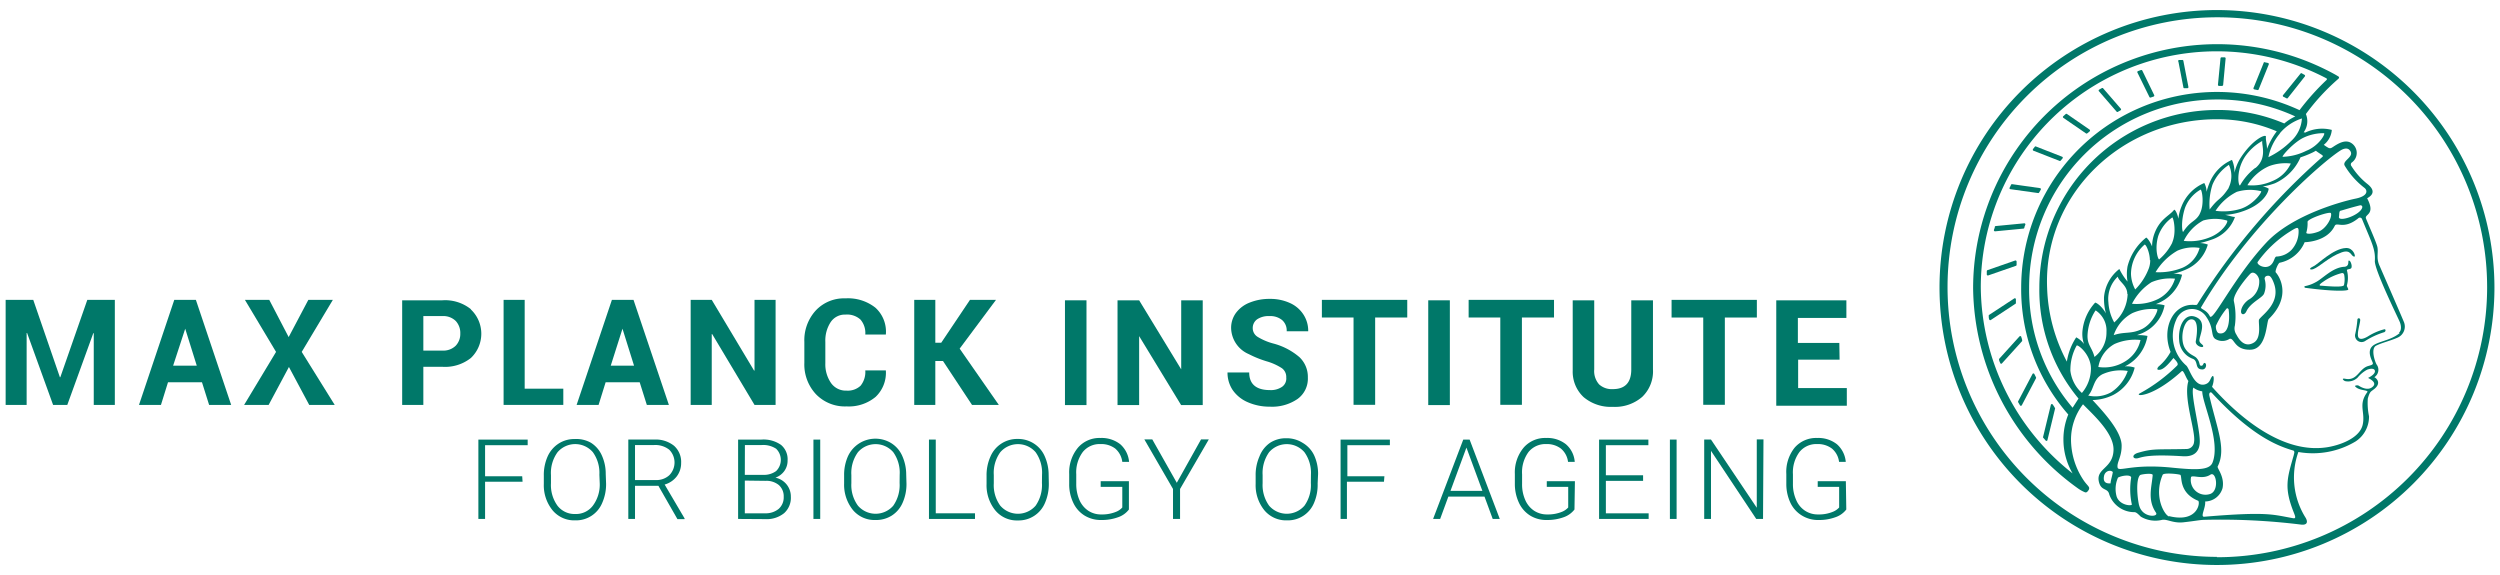 <svg xmlns="http://www.w3.org/2000/svg" viewBox="0 0 283.46 65.2">
  <g id="MPI_DE_Master_einzeilig">
    <g id="MPI_DE_Logo_Master_einzeilig">
      <path d="M251.36,1.14A31.46,31.46,0,1,0,282.83,32.6,31.49,31.49,0,0,0,251.36,1.14Zm0,62A30.59,30.59,0,1,1,282,32.6,30.62,30.62,0,0,1,251.36,63.18Z" fill="#007869"/>
      <path d="M269.83,30.19c-.44-.91-.14-1.5-.27-2.17-.1-.49-.83-2.11-1.29-3.23-.22-.53,1.13-.4.13-2.3,0-.06,1.38-.58,0-1.65a8,8,0,0,1-1.78-2,.3.3,0,0,1,0-.39,1.33,1.33,0,0,0-.05-2.25c-.63-.38-1.35,0-2,.43-.21.14-.32.23-.55.14a4.24,4.24,0,0,1-.54-.35,2.4,2.4,0,0,0,.91-1.69,4.34,4.34,0,0,0-3,.3L261.2,15a2.12,2.12,0,0,0,.25-2.07h0a24.31,24.31,0,0,1,3.69-4l0,0c.08-.08.11-.17,0-.26l-.32-.19a27.68,27.68,0,0,0-41.1,24.19,28.27,28.27,0,0,0,11.81,22.65,4.16,4.16,0,0,0,.83.48.26.26,0,0,0,.32-.06l.11-.14a.39.39,0,0,0,.09-.25c0-.2-.29-.39-.63-.89a8.33,8.33,0,0,1-1.43-4.54,6.59,6.59,0,0,1,1.36-4.08c1.11,1.15,3.51,3.26,3.46,5.18-.06,2.16-2.08,2.06-1.64,3.68.27,1,1,.6,1.16,1.37A3,3,0,0,0,242,58.07c.19,0,.35.13.73.51a3.21,3.21,0,0,0,2.43.36c.56-.1,1.25.41,2.41.28,1.45-.16,1.82-.27,2.44-.28a74.41,74.41,0,0,1,10.81.53c.7.11.92-.2.61-.75a8.57,8.57,0,0,1-.83-7.47,9.42,9.42,0,0,0,6.49-1.2,3.35,3.35,0,0,0,1.52-2.85,7.27,7.27,0,0,1-.14-2c.22-.82.37-.8.61-1,1.08-.76.3-1.37.13-1.43a1,1,0,0,0,.31-1.37c-.19-.21-.78-1.87-.1-2.21s1.57-.53,2.41-.9a1.37,1.37,0,0,0,.72-1.82C272.11,35.41,269.89,30.33,269.83,30.19ZM239.3,54.81c-.22,0-.9.07-.74-.82.09-.55.69-.78,1-.47C239.49,54,239.34,54.37,239.3,54.81Zm26.06-37.74c.36-.23.75-.32,1-.1.79.78-.85,1.21-.51,1.81a9,9,0,0,0,2.24,2.52c.37.29.42.93-1,1.22S260,24.31,257,27.47c-3.74,4-6.11,9.09-6.44,8.39s-1.07-.83-1-1C255,25.58,263.39,18.31,265.36,17.07Zm2.47,6.5c-.31.88-2.75,1.66-2.63,1,.05-.28,0-.64.19-.68s1-.31,2.24-.62C267.75,23.28,267.9,23.35,267.83,23.57Zm-6.19,1.6c-.06-.36,2.56-1.24,2.65-1,.17.48-.54,1.77-1.42,2.1s-1.41.25-1.37.11A3.75,3.75,0,0,0,261.64,25.17Zm-6.08,13.67c-1.2.73-1.86-.68-2-.92a1.24,1.24,0,0,1-.16-1,7.77,7.77,0,0,0-.12-2.79c-.12-.79,1.51-2.75,1.88-3.1s.94.18,1,.76A2.35,2.35,0,0,1,254.93,34c-.78.58-.93,1.33-.78,1.53s.41.08.56-.24c.47-1,1.8-1.5,2-2a2.59,2.59,0,0,0,.06-1.67c0-.3.26-.38.48-.35s.42.43.56.81c.86,2.25-1.31,3.6-1.66,4.14C256,36.43,256.5,38.26,255.56,38.84Zm1.82-8.72c-.65.43-1.58-.16-1.39-.43a13.12,13.12,0,0,1,3.44-3.3c1-.64,1.13-.68,1.19-.32a3.1,3.1,0,0,1-.79,2.25,2.49,2.49,0,0,1-1.73.77C257.86,29.14,257.88,29.78,257.38,30.12Zm-5.77,7.67c-.3-.06-.41-.64-.35-.87a8.59,8.59,0,0,1,1.2-1.93c.07-.09.21,0,.23.1C252.86,36.31,252.69,38,251.61,37.79Zm9.64-22.21a5.28,5.28,0,0,1,2.24-.48c.25,0-.55,1.44-2,2a6.38,6.38,0,0,1-2.67.68C258.67,17.73,260.09,16.1,261.25,15.58ZM236.29,39a2.53,2.53,0,0,0-.88-.75A6.84,6.84,0,0,0,234.35,41a19,19,0,0,1-2.24-8.36c-.42-10.61,8.47-19.15,19.31-19.12a17.26,17.26,0,0,1,6.73,1.37,8,8,0,0,0-1.11,2c0-.57-.16-1-.12-1.38s-1.53.27-2.92,2.47a5.61,5.61,0,0,0-.65,1.61,3.26,3.26,0,0,0-.28-1.46,4.8,4.8,0,0,0-2.55,2.62,6.83,6.83,0,0,0-.33,1,2.16,2.16,0,0,0-.26-1,4.77,4.77,0,0,0-2.59,2.68A4.71,4.71,0,0,0,247,24.8c-.15-.69-.42-1.11-.5-1-.58.73-1.69,1.05-2.29,2.88a4.41,4.41,0,0,0-.2,1.26c-.25-.62-.59-1-.67-1a6.08,6.08,0,0,0-2.11,3.26,4.92,4.92,0,0,0,0,1.73,7,7,0,0,1-.93-1.43,4.51,4.51,0,0,0-1.74,3.21,6.47,6.47,0,0,0,.22,1.83c-.48-.87-1.15-1.27-1.23-1.22a5.54,5.54,0,0,0-1.44,3.3A3.5,3.5,0,0,0,236.29,39Zm22.2-23.88A5.43,5.43,0,0,1,261,13.43,3.76,3.76,0,0,1,259.77,16a9.29,9.29,0,0,1-2.57,1.82A6,6,0,0,1,258.49,15.15Zm-2.77,3.91A6.51,6.51,0,0,0,254,21c-.16.27-.56-1.49.51-3.18a5.73,5.73,0,0,1,2-1.84C256.39,16.36,257.12,17.92,255.72,19.06Zm-3,2.25c-1,1.51-1.07,1-2.18,2.47a7.18,7.18,0,0,1,.32-2.81,5,5,0,0,1,1.86-2.25A3,3,0,0,1,252.68,21.31Zm-3.31,3c-.53.91-1,.7-1.87,2-.09.14-.32-1.07.2-2.7a4,4,0,0,1,1.77-2.08C249.67,21.5,250,23.25,249.37,24.33Zm-3.09,3.2a6.07,6.07,0,0,1-1.49,1.92c-.11.12-.57-1.1-.12-2.64a4.34,4.34,0,0,1,1.58-2.1C246.4,24.54,246.84,26.3,246.28,27.53Zm-2.52,2a2.73,2.73,0,0,1-.14.9,6.78,6.78,0,0,1-1.56,2.44,3.92,3.92,0,0,1-.48-1.76,4.46,4.46,0,0,1,1.55-3.33C243.36,27.75,243.76,28.7,243.76,29.51Zm-2.56,3.84a4.49,4.49,0,0,1-1.52,3.24,5.29,5.29,0,0,1-.66-2.27,3.49,3.49,0,0,1,1.06-2.92C240.25,31.94,241.22,32.37,241.2,33.35Zm-3.62,1.88a2.72,2.72,0,0,1,1.22,2.45,3.46,3.46,0,0,1-1.36,2.82c-.28-1.09-.8-1.31-.79-2.4A5.59,5.59,0,0,1,237.58,35.23ZM239.76,39a5.79,5.79,0,0,1,2.94-.45A3.8,3.8,0,0,1,240.92,41a4.46,4.46,0,0,1-3,.61A3.64,3.64,0,0,1,239.76,39Zm-.1-1a4.43,4.43,0,0,1,2.12-2.5h0a5.58,5.58,0,0,1,2.81-.44c.16.06-.51,1.67-1.75,2.26S240.91,37.57,239.66,38Zm2.06-3.53A6.33,6.33,0,0,1,243.94,32a5.36,5.36,0,0,1,2.67-.4,3.8,3.8,0,0,1-1.87,2.28A5.52,5.52,0,0,1,241.72,34.44Zm2.67-3.58a6.89,6.89,0,0,1,2.5-2.47,4.51,4.51,0,0,1,2.51-.31,3.41,3.41,0,0,1-1.92,2.24A7.13,7.13,0,0,1,244.39,30.86Zm3.2-3.55A5.19,5.19,0,0,1,249.81,25a4.93,4.93,0,0,1,2.67,0c.28,0-.4,1.35-2,1.94A6,6,0,0,1,247.59,27.31Zm3.6-3.41a6.17,6.17,0,0,1,2.43-2.18,5.22,5.22,0,0,1,2.75-.07c.15.06-.83,1.52-2.32,2A6.62,6.62,0,0,1,251.19,23.9ZM254.82,21a5.44,5.44,0,0,1,2.45-2.16,5.33,5.33,0,0,1,2.47-.3,3.92,3.92,0,0,1-2.12,2A5.54,5.54,0,0,1,254.82,21ZM235,53.68A27.16,27.16,0,0,1,224.59,32.6,26.76,26.76,0,0,1,263.78,8.88a.12.12,0,0,1,0,.2,27.37,27.37,0,0,0-3.05,3.41A22.21,22.21,0,0,0,229.17,32.6,21.57,21.57,0,0,0,234.51,47a7.38,7.38,0,0,0-.55,2.83A7.6,7.6,0,0,0,235,53.68Zm0-7.45h0a20.71,20.71,0,0,1-4.93-13.64,21.33,21.33,0,0,1,21.31-21.31,21,21,0,0,1,8.87,1.92A5.69,5.69,0,0,0,259,14a19.08,19.08,0,0,0-7.65-1.53A20.16,20.16,0,0,0,231.23,32.6a19.21,19.21,0,0,0,4.44,12.59Zm1.06-1.67a4.05,4.05,0,0,1-1.31-2.5,1.09,1.09,0,0,1,0-.18,5.66,5.66,0,0,1,.71-2.7c.14-.14,1.6,1,1.62,2.61A4.33,4.33,0,0,1,236.05,44.56Zm2.4-2.16a5,5,0,0,1,2.79-.34,4.75,4.75,0,0,1-1.85,2.4,3.67,3.67,0,0,1-2.63.39C237.46,44.09,237.31,42.94,238.45,42.4ZM240,56.32a3.15,3.15,0,0,1,.15-2.17c.52-.26,1.47-.35,1.49,0a8.16,8.16,0,0,0,.08,3.06C241.65,57.39,240.35,57.29,240,56.32ZM240.1,53c-.1-.6.47-1.17.46-2.47,0-1.59-2-3.77-3.3-5.17a5.6,5.6,0,0,0,2.35-.58,4.78,4.78,0,0,0,2.43-3.1,2.91,2.91,0,0,0-1.12-.14l.22-.11a4.69,4.69,0,0,0,2.35-3.34A5.22,5.22,0,0,0,242.3,38l.58-.22a4.34,4.34,0,0,0,2.55-3.16,3.08,3.08,0,0,0-1-.13,5.38,5.38,0,0,0,.56-.25,4.66,4.66,0,0,0,2.42-3.09,3.54,3.54,0,0,0-1-.11,7,7,0,0,0,1.35-.44,4.36,4.36,0,0,0,2.57-2.87,2.67,2.67,0,0,0-.89-.17,12.13,12.13,0,0,0,1.3-.38,4.21,4.21,0,0,0,2.67-2.58c-.27,0-.64-.15-1.12-.24a7.15,7.15,0,0,0,2-.4c2.14-.72,2.9-2,2.94-2.57a1.72,1.72,0,0,0-.68-.24,7.6,7.6,0,0,0,1.39-.37,5.73,5.73,0,0,0,2.9-2.94,10.93,10.93,0,0,0,1.16-.45,4.51,4.51,0,0,0,.58-.3c.1.08.25.19.48.34s.41.24.26.36A76.13,76.13,0,0,0,249.14,34.5c-.06.1-.18.08-.37.07-2.38-.16-3.73,2.67-2.66,5.33a5.86,5.86,0,0,1-1.36,1.66c-.08.08-.31.41.08.37.55,0,1.27-.94,1.61-1.34.14.18.66.61.41.86a18.73,18.73,0,0,1-4.19,3.13c-.76.37,1.27.63,4.71-2.49.21-.18.45.72.76,1.11-.6,1.95.86,5.73.64,6.91a.86.86,0,0,1-.86.8c-3.41.08-3.75-.08-5.49.43-.81.24-.59.77,0,.61s1.36-.45,5.06-.22c.9.06,1.94-.18,1.94-1.7s-1.09-5.51-.72-6.08a2.06,2.06,0,0,0,1,.42c0,1.34,2.12,5.69,1.16,8.09-.36.89-1.93.83-4.63.56C241.68,52.56,240.2,53.56,240.1,53Zm10.52,3a1.67,1.67,0,0,1-2.19-1.91c.18-.27,1.3.31,2.18-.26C251.28,53.36,251.66,55.61,250.62,56Zm-8.08,1.31c-.25-1.11-.35-3,.11-3.44.09-.09,1.46-.28,1.43,0-.1,1.32-.63,2.78.37,4.25C244.82,58.66,242.87,58.74,242.54,57.27Zm3.4,1.25c-.48-.11-1.8-2.22-.73-4.72.12-.27,1.76-.1,2,0s-.23,2,2,2.93C249.52,56.8,249.28,59.35,245.94,58.52Zm14.15-7c-.76,2.65-1.15,3.71,0,6.58.15.39.27.67-.07.62-2.31-.4-2.81-.78-10.08-.17-.52.05.17-1,.09-1.73A2.08,2.08,0,0,0,252,55.35c.27-1.31-.65-2.27-.55-2.46,1-2-.07-4.24-.94-8-.08-.35.12-.5.28-.34,4.67,5.06,7.64,6.06,9.25,6.54C260.18,51.17,260.15,51.35,260.09,51.52Zm12-13.8c-1,.86-2.48.93-3.09,1.48-.31.29-.45.74-.11,1.55.19.47.33.52-.34.7-1.09.29-1.24,1.72-2.62,1.46-.56-.11-.16.25,0,.27a1.55,1.55,0,0,0,1.39-.41,3.63,3.63,0,0,1,1.07-.89c.44-.17.88-.16.89.17s-.55.65-.78.76c.28.15,1.15.59.41,1.09-.58.39-1.37-.15-1.49-.22s-.49,0-.38.09c.42.52,1.57.38,1.37.66-1.06,1.42-.2,2.26-.52,3.69s-2.32,2.24-3.85,2.52c-5.2.94-10.26-3.49-13.23-6.82.27-.63.24-1.46,0-1.17s-.22.74-.83.9c-1.2.3-1.71-1.77-2.08-2.13a4.47,4.47,0,0,1-1.16-5.18,1.92,1.92,0,0,1,3.42-.35c.9,1.33.48,2.09,1,2.49a1.52,1.52,0,0,0,1.64,0c.55-.15.51,1.29,2.38,1.23s1.78-3.2,2.06-3.48c2.58-2.51,1.27-4.76.8-5.28-.13-.14.28-1.07.44-1.1a3.92,3.92,0,0,0,2.83-2.33s2.52,0,3.41-1.85c.24-.49,1,.47,2.66-.85a.26.26,0,0,1,.44.09c1.08,2.65,1.53,3.38,1.45,4.73-.06,1,2.62,6.43,2.82,6.91S272.29,37.5,272,37.72Z" fill="#007869"/>
      <path d="M266,28.12c-1.46.05-3.16,1.84-3.72,2.09s-.38.43,0,.31c.73-.27,1.77-1.38,3.21-1.9,1.13-.41,1.06.52,1.48.47C267.11,29.07,266.83,28.08,266,28.12Z" fill="#007869"/>
      <path d="M266.31,29.55c-.12,0,.13.66-.51.7-1.37.08-2.46,1.38-3.3,1.78a3.91,3.91,0,0,1-1.14.41c-.12,0-.07.18,0,.19,3.51.47,4.86.34,4.89.21s-.2-.36-.14-.51a3.26,3.26,0,0,0,0-1.65c-.06-.24.52-.07.52-.4C266.69,30.11,266.52,29.5,266.31,29.55Zm-.54,2.77c-.06.28-1.63.15-2.49.08-.2,0-.54,0,.11-.44a6.57,6.57,0,0,1,2.14-1,.23.23,0,0,1,.26.18A2.86,2.86,0,0,1,265.77,32.32Z" fill="#007869"/>
      <path d="M270.36,37.33a6.54,6.54,0,0,0-1.76.74c-.23.15-1.33.83-1.25-.24,0-.38.27-1.31.26-1.56s-.32-.24-.32,0a11.27,11.27,0,0,1-.24,1.58.74.74,0,0,0,1.11.82,8.75,8.75,0,0,1,2.16-1C270.51,37.61,270.54,37.33,270.36,37.33Z" fill="#007869"/>
      <path d="M250,41.16c-.21-.08-.15.35-.43.31s-.06-.4-.54-.9c-.24-.26-.84-.36-1.28-1.07-.7-1.12-.1-3.61.92-3.26.57.2.47,1.52.3,2.42-.1.55.76.82.83.63s-.31-.29-.41-.59c-.16-.45,1.05-2.27-.53-2.8-1.16-.38-1.91,1.07-1.78,2.67a2.36,2.36,0,0,0,1.54,2.11c.69.26.17,1.21,1.1,1.21C250.16,41.89,250.24,41.25,250,41.16Z" fill="#007869"/>
      <path d="M259.24,11.14a.12.12,0,0,0,.14,0l1.95-2.47a.12.12,0,0,0-.05-.19L261,8.32a.11.11,0,0,0-.14,0l-2,2.47a.12.12,0,0,0,.06.19Z" fill="#007869"/>
      <path d="M255.63,10.14l.33.07a.12.12,0,0,0,.14-.08l1.14-2.82a.13.13,0,0,0-.08-.17l-.38-.08a.08.08,0,0,0-.09,0c-.14.36-.94,2.33-1.16,2.87A.13.13,0,0,0,255.63,10.14Z" fill="#007869"/>
      <path d="M251.6,9.74h.34a.13.13,0,0,0,.13-.11l.28-3a.12.12,0,0,0-.12-.13h-.34a.12.12,0,0,0-.12.11l-.29,3A.12.12,0,0,0,251.6,9.74Z" fill="#007869"/>
      <path d="M247.7,10l.33,0a.12.12,0,0,0,.1-.15l-.57-2.95a.12.12,0,0,0-.14-.1l-.33,0A.12.12,0,0,0,247,7l.57,2.95A.12.12,0,0,0,247.7,10Z" fill="#007869"/>
      <path d="M243.71,11a.12.12,0,0,0,.14.06l.33-.11a.12.12,0,0,0,.07-.17L242.9,8a.13.13,0,0,0-.15-.06l-.33.12a.12.12,0,0,0-.07.17Z" fill="#007869"/>
      <path d="M240,12.67a.11.11,0,0,0,.15,0l.3-.17a.12.12,0,0,0,0-.19l-2-2.31a.12.12,0,0,0-.15,0l-.3.17a.12.12,0,0,0,0,.19Z" fill="#007869"/>
      <path d="M236.51,15.12a.12.12,0,0,0,.15,0l.27-.22a.13.13,0,0,0,0-.2l-2.56-1.77a.12.12,0,0,0-.15,0l-.27.24a.12.12,0,0,0,0,.19Z" fill="#007869"/>
      <path d="M233.49,18.23a.11.11,0,0,0,.14,0l.23-.27a.12.12,0,0,0-.05-.19l-2.94-1.15a.12.12,0,0,0-.14,0l-.22.28a.13.13,0,0,0,.05.19Z" fill="#007869"/>
      <path d="M227.94,21.45l3.15.44a.12.12,0,0,0,.12-.07l.18-.31a.12.12,0,0,0-.09-.18l-3.17-.45A.14.14,0,0,0,228,21l-.16.32A.13.13,0,0,0,227.94,21.45Z" fill="#007869"/>
      <path d="M226.21,26.23l3.22-.31a.13.13,0,0,0,.1-.09c0-.11.07-.23.11-.35a.12.12,0,0,0-.13-.16l-3.23.31a.12.12,0,0,0-.1.09c0,.12-.07.24-.1.35A.13.13,0,0,0,226.21,26.23Z" fill="#007869"/>
      <path d="M228.65,30.05c0-.13,0-.25,0-.38a.13.13,0,0,0-.17-.13l-3.13,1.09a.13.13,0,0,0-.08.11c0,.12,0,.24,0,.37a.12.12,0,0,0,.16.12l3.11-1.08A.13.13,0,0,0,228.65,30.05Z" fill="#007869"/>
      <path d="M228.57,34.32c0-.13,0-.26,0-.39a.12.12,0,0,0-.19-.09l-2.84,1.86a.11.11,0,0,0-.05.12c0,.13,0,.25.05.38a.12.12,0,0,0,.19.08l2.81-1.85A.11.11,0,0,0,228.57,34.32Z" fill="#007869"/>
      <path d="M229.28,38.6c0-.13-.06-.26-.1-.4a.12.12,0,0,0-.21-.05l-2.3,2.54a.14.14,0,0,0,0,.12c0,.13.09.25.13.37a.12.12,0,0,0,.21,0l2.27-2.51A.11.11,0,0,0,229.28,38.6Z" fill="#007869"/>
      <path d="M230.46,42.39l-1.63,3.1a.13.13,0,0,0,0,.12l.2.34a.12.12,0,0,0,.21,0l1.61-3.06a.14.14,0,0,0,0-.11l-.19-.38A.12.12,0,0,0,230.46,42.39Z" fill="#007869"/>
      <path d="M232.75,45.87a.12.12,0,0,0-.22.05l-.87,3.59a.11.11,0,0,0,0,.11l.27.31a.12.12,0,0,0,.21,0l.86-3.55a.11.11,0,0,0,0-.11C232.92,46.11,232.84,46,232.75,45.87Z" fill="#007869"/>
      <g>
        <path d="M59.25,54.62H55v4.22h-.76v-9h5.59v.64H55V54h4.21Z" fill="#007869"/>
        <path d="M68.72,54.82A5.19,5.19,0,0,1,68.29,57a3.21,3.21,0,0,1-3.08,2,3.19,3.19,0,0,1-2.55-1.13,4.5,4.5,0,0,1-1-3v-.93a5.17,5.17,0,0,1,.43-2.18,3.38,3.38,0,0,1,1.24-1.46,3.27,3.27,0,0,1,1.84-.52A3.35,3.35,0,0,1,67,50.2a3.24,3.24,0,0,1,1.23,1.42,5,5,0,0,1,.45,2.12Zm-.76-1a4,4,0,0,0-.74-2.55,2.64,2.64,0,0,0-4,0,4,4,0,0,0-.75,2.59v.94a4,4,0,0,0,.74,2.54,2.44,2.44,0,0,0,2,.94,2.4,2.4,0,0,0,2-.93A4,4,0,0,0,68,54.79Z" fill="#007869"/>
        <path d="M74.65,55.08H72v3.76h-.76v-9h2.93a3.31,3.31,0,0,1,2.25.7,2.44,2.44,0,0,1,.81,1.95,2.48,2.48,0,0,1-.5,1.53,2.64,2.64,0,0,1-1.37.92l2.26,3.84v.08h-.81ZM72,54.43h2.34a2.16,2.16,0,0,0,1.54-.54,2.05,2.05,0,0,0,0-2.9,2.54,2.54,0,0,0-1.71-.53H72Z" fill="#007869"/>
        <path d="M83.69,58.84v-9h2.66a3.45,3.45,0,0,1,2.2.6,2.11,2.11,0,0,1,.75,1.76,2,2,0,0,1-.38,1.22,2.13,2.13,0,0,1-1,.74,2.18,2.18,0,0,1,1.75,2.16,2.33,2.33,0,0,1-.77,1.87,3.15,3.15,0,0,1-2.15.67Zm.76-5h2.08A2.31,2.31,0,0,0,88,53.41a1.77,1.77,0,0,0,0-2.53,2.66,2.66,0,0,0-1.64-.42h-1.9Zm0,.65V58.2h2.28a2.32,2.32,0,0,0,1.56-.5,1.74,1.74,0,0,0,.57-1.38A1.69,1.69,0,0,0,88.31,55a2.21,2.21,0,0,0-1.51-.48Z" fill="#007869"/>
        <path d="M93,58.84h-.77v-9H93Z" fill="#007869"/>
        <path d="M102.78,54.82a5.19,5.19,0,0,1-.44,2.19,3.25,3.25,0,0,1-1.23,1.45,3.32,3.32,0,0,1-1.84.5,3.19,3.19,0,0,1-2.56-1.13,4.55,4.55,0,0,1-1-3v-.93a5.17,5.17,0,0,1,.44-2.18,3.43,3.43,0,0,1,4.91-1.47,3.24,3.24,0,0,1,1.23,1.42,5.17,5.17,0,0,1,.46,2.12Zm-.77-1a4,4,0,0,0-.73-2.55,2.65,2.65,0,0,0-4,0,4,4,0,0,0-.75,2.59v.94a3.94,3.94,0,0,0,.75,2.54,2.65,2.65,0,0,0,4,0,4.08,4.08,0,0,0,.72-2.58Z" fill="#007869"/>
        <path d="M106.1,58.2h4.45v.64h-5.22v-9h.77Z" fill="#007869"/>
        <path d="M118.92,54.82a5.35,5.35,0,0,1-.43,2.19,3.24,3.24,0,0,1-3.08,2,3.17,3.17,0,0,1-2.55-1.13,4.51,4.51,0,0,1-1-3v-.93a5.17,5.17,0,0,1,.44-2.18,3.28,3.28,0,0,1,3.08-2,3.31,3.31,0,0,1,1.83.51,3.24,3.24,0,0,1,1.23,1.42,5.17,5.17,0,0,1,.46,2.12Zm-.77-1a4,4,0,0,0-.73-2.55,2.65,2.65,0,0,0-4,0,4,4,0,0,0-.74,2.59v.94a3.94,3.94,0,0,0,.74,2.54,2.65,2.65,0,0,0,4,0,4.08,4.08,0,0,0,.72-2.58Z" fill="#007869"/>
        <path d="M128,57.77a2.58,2.58,0,0,1-1.24.88,5.35,5.35,0,0,1-1.89.31,3.51,3.51,0,0,1-1.89-.5A3.37,3.37,0,0,1,121.69,57a4.83,4.83,0,0,1-.46-2.13V53.75a4.39,4.39,0,0,1,1-3,3.22,3.22,0,0,1,2.54-1.09,3.43,3.43,0,0,1,2.25.71,3,3,0,0,1,1,2h-.77a2.37,2.37,0,0,0-.8-1.51,2.63,2.63,0,0,0-1.68-.51,2.45,2.45,0,0,0-2,.9,3.89,3.89,0,0,0-.74,2.53v1.07a4.51,4.51,0,0,0,.35,1.82,2.81,2.81,0,0,0,1,1.23,2.62,2.62,0,0,0,1.5.43,4.15,4.15,0,0,0,1.69-.31,1.85,1.85,0,0,0,.68-.48V55.2H124.8v-.64H128Z" fill="#007869"/>
        <path d="M133.43,54.74l2.75-4.92h.88l-3.26,5.62v3.4H133v-3.4l-3.25-5.62h.9Z" fill="#007869"/>
        <path d="M149.4,54.82A5.19,5.19,0,0,1,149,57a3.21,3.21,0,0,1-3.08,2,3.19,3.19,0,0,1-2.55-1.13,4.5,4.5,0,0,1-1-3v-.93a5.17,5.17,0,0,1,.43-2.18A3.31,3.31,0,0,1,144,50.21a3.27,3.27,0,0,1,1.84-.52,3.35,3.35,0,0,1,1.84.51A3.24,3.24,0,0,1,149,51.62a5,5,0,0,1,.45,2.12Zm-.76-1a4,4,0,0,0-.74-2.55,2.65,2.65,0,0,0-4,0,4.07,4.07,0,0,0-.74,2.59v.94a4,4,0,0,0,.74,2.54,2.65,2.65,0,0,0,4,0,4,4,0,0,0,.73-2.58Z" fill="#007869"/>
        <path d="M156.92,54.62h-4.2v4.22H152v-9h5.59v.64h-4.82V54h4.2Z" fill="#007869"/>
        <path d="M168.32,56.31h-4.1l-.93,2.53h-.8l3.42-9h.72l3.42,9h-.8Zm-3.86-.65h3.62l-1.81-4.91Z" fill="#007869"/>
        <path d="M178.52,57.77a2.63,2.63,0,0,1-1.24.88,5.45,5.45,0,0,1-1.9.31,3.5,3.5,0,0,1-1.88-.5A3.39,3.39,0,0,1,172.22,57a5,5,0,0,1-.46-2.13V53.75a4.39,4.39,0,0,1,1-3,3.22,3.22,0,0,1,2.55-1.09,3.38,3.38,0,0,1,2.24.71,2.91,2.91,0,0,1,1,2h-.76a2.33,2.33,0,0,0-.81-1.51,2.62,2.62,0,0,0-1.67-.51,2.47,2.47,0,0,0-2,.9,3.89,3.89,0,0,0-.73,2.53v1.07a4.35,4.35,0,0,0,.35,1.82,2.79,2.79,0,0,0,1,1.23,2.66,2.66,0,0,0,1.5.43,4.2,4.2,0,0,0,1.7-.31,1.94,1.94,0,0,0,.68-.48V55.2h-2.43v-.64h3.19Z" fill="#007869"/>
        <path d="M186.3,54.52h-4.22V58.2h4.85v.64h-5.62v-9h5.59v.64h-4.82v3.41h4.22Z" fill="#007869"/>
        <path d="M190.1,58.84h-.76v-9h.76Z" fill="#007869"/>
        <path d="M199.9,58.84h-.77L194,51.12v7.72h-.77v-9H194l5.19,7.73V49.82h.76Z" fill="#007869"/>
        <path d="M209.34,57.77a2.61,2.61,0,0,1-1.25.88,5.35,5.35,0,0,1-1.89.31,3.48,3.48,0,0,1-1.88-.5A3.39,3.39,0,0,1,203,57a5,5,0,0,1-.46-2.13V53.75a4.39,4.39,0,0,1,.95-3,3.22,3.22,0,0,1,2.55-1.09,3.4,3.4,0,0,1,2.24.71,3,3,0,0,1,1,2h-.76a2.33,2.33,0,0,0-.81-1.51,2.63,2.63,0,0,0-1.68-.51,2.45,2.45,0,0,0-2,.9,3.89,3.89,0,0,0-.74,2.53v1.07a4.35,4.35,0,0,0,.36,1.82,2.72,2.72,0,0,0,1,1.23,2.64,2.64,0,0,0,1.5.43,4.11,4.11,0,0,0,1.69-.31,1.9,1.9,0,0,0,.69-.48V55.2h-2.43v-.64h3.19Z" fill="#007869"/>
      </g>
      <polygon points="6.84 42.77 6.79 42.77 3.77 34 0.64 34 0.64 45.91 3.02 45.91 3.02 37.76 3.07 37.75 6.02 45.91 7.63 45.91 10.58 37.77 10.63 37.78 10.63 45.91 13.02 45.91 13.02 34 9.9 34 6.84 42.77" fill="#007869"/>
      <path d="M22.21,34H19.76l-4,11.91h2.49l.8-2.57H22.9l.81,2.57h2.5Zm-2.58,7.46L21,37.27H21l1.31,4.19Z" fill="#007869"/>
      <polygon points="37.95 45.91 34.21 39.9 37.74 34 34.96 34 32.73 38.22 30.53 34 27.77 34 31.3 39.9 27.68 45.91 30.46 45.91 32.76 41.61 35.06 45.91 37.95 45.91" fill="#007869"/>
      <path d="M53.38,35.05a4.67,4.67,0,0,0-3.23-1H45.6V45.91H48V41.59h2.16a4.71,4.71,0,0,0,3.23-1,3.79,3.79,0,0,0,0-5.5ZM51.67,39.2a2,2,0,0,1-1.52.55H48V35.84h2.16a2,2,0,0,1,1.52.56,2,2,0,0,1,.51,1.42A1.93,1.93,0,0,1,51.67,39.2Z" fill="#007869"/>
      <polygon points="63.87 44.07 59.49 44.07 59.49 34 57.1 34 57.1 45.91 63.87 45.91 63.87 44.07" fill="#007869"/>
      <path d="M69.38,34l-4,11.91h2.49l.8-2.57h3.86l.81,2.57h2.5L71.83,34Zm-.13,7.46,1.33-4.19h0l1.31,4.19Z" fill="#007869"/>
      <polygon points="80.7 37.88 80.75 37.88 85.55 45.91 87.94 45.91 87.94 34 85.55 34 85.55 42.01 85.5 42.02 80.7 34 78.31 34 78.31 45.91 80.7 45.91 80.7 37.88" fill="#007869"/>
      <path d="M99.26,34.89a5,5,0,0,0-3.4-1.06,4.38,4.38,0,0,0-3.37,1.38,5,5,0,0,0-1.29,3.56v2.37a4.94,4.94,0,0,0,1.32,3.56A4.56,4.56,0,0,0,96,46.08,4.75,4.75,0,0,0,99.28,45a3.76,3.76,0,0,0,1.16-3l0,0H98.11a2.47,2.47,0,0,1-.53,1.73,2.12,2.12,0,0,1-1.6.56,2.05,2.05,0,0,1-1.76-.87,3.74,3.74,0,0,1-.64-2.24V38.76a3.82,3.82,0,0,1,.6-2.23,1.93,1.93,0,0,1,1.68-.86,2.26,2.26,0,0,1,1.7.56,2.32,2.32,0,0,1,.55,1.7h2.33v0A3.66,3.66,0,0,0,99.26,34.89Z" fill="#007869"/>
      <polygon points="112.93 34 109.98 34 106.72 38.86 106.05 38.86 106.05 34 103.66 34 103.66 45.91 106.05 45.91 106.05 40.93 106.92 40.93 110.21 45.91 113.25 45.91 108.81 39.53 112.93 34" fill="#007869"/>
      <path d="M123.19,45.93h-2.44V34.05h2.44Z" fill="#007869"/>
      <path d="M136.37,45.93h-2.45l-4.76-7.82v7.82h-2.45V34.05h2.45l4.77,7.83V34.05h2.44Z" fill="#007869"/>
      <path d="M145.84,42.81a1.23,1.23,0,0,0-.49-1.06,6.48,6.48,0,0,0-1.76-.79,12,12,0,0,1-2-.81,3.29,3.29,0,0,1-2-2.94,2.86,2.86,0,0,1,.54-1.72,3.52,3.52,0,0,1,1.56-1.18,5.94,5.94,0,0,1,2.28-.42,5.32,5.32,0,0,1,2.27.46,3.52,3.52,0,0,1,1.54,1.3,3.37,3.37,0,0,1,.55,1.91h-2.44a1.57,1.57,0,0,0-.52-1.27,2.11,2.11,0,0,0-1.44-.45,2.31,2.31,0,0,0-1.4.37,1.21,1.21,0,0,0-.49,1,1.16,1.16,0,0,0,.58,1,6.68,6.68,0,0,0,1.72.73,7.46,7.46,0,0,1,3,1.56,3.08,3.08,0,0,1,.95,2.31,2.84,2.84,0,0,1-1.16,2.42,5.09,5.09,0,0,1-3.14.88,6.13,6.13,0,0,1-2.5-.5,4,4,0,0,1-1.72-1.38,3.53,3.53,0,0,1-.59-2h2.46c0,1.31.78,2,2.35,2a2.26,2.26,0,0,0,1.36-.36A1.14,1.14,0,0,0,145.84,42.81Z" fill="#007869"/>
      <path d="M159.56,36h-3.64v9.9h-2.45V36h-3.59v-2h9.68Z" fill="#007869"/>
      <path d="M164.39,45.93h-2.45V34.05h2.45Z" fill="#007869"/>
      <path d="M176.2,36h-3.64v9.9h-2.45V36h-3.59v-2h9.68Z" fill="#007869"/>
      <path d="M187.42,34.05v7.82A4,4,0,0,1,186.2,45a4.71,4.71,0,0,1-3.33,1.13,4.79,4.79,0,0,1-3.31-1.1,3.94,3.94,0,0,1-1.24-3V34.05h2.44v7.84a2.27,2.27,0,0,0,.56,1.7,2.13,2.13,0,0,0,1.55.53c1.37,0,2.07-.72,2.09-2.17v-7.9Z" fill="#007869"/>
      <path d="M199.2,36h-3.63v9.9h-2.45V36h-3.59v-2h9.67Z" fill="#007869"/>
      <path d="M208.58,40.78h-4.7V44h5.52v2h-8V34.05h7.95v2h-5.5v2.83h4.7Z" fill="#007869"/>
    </g>
  </g>
</svg>
